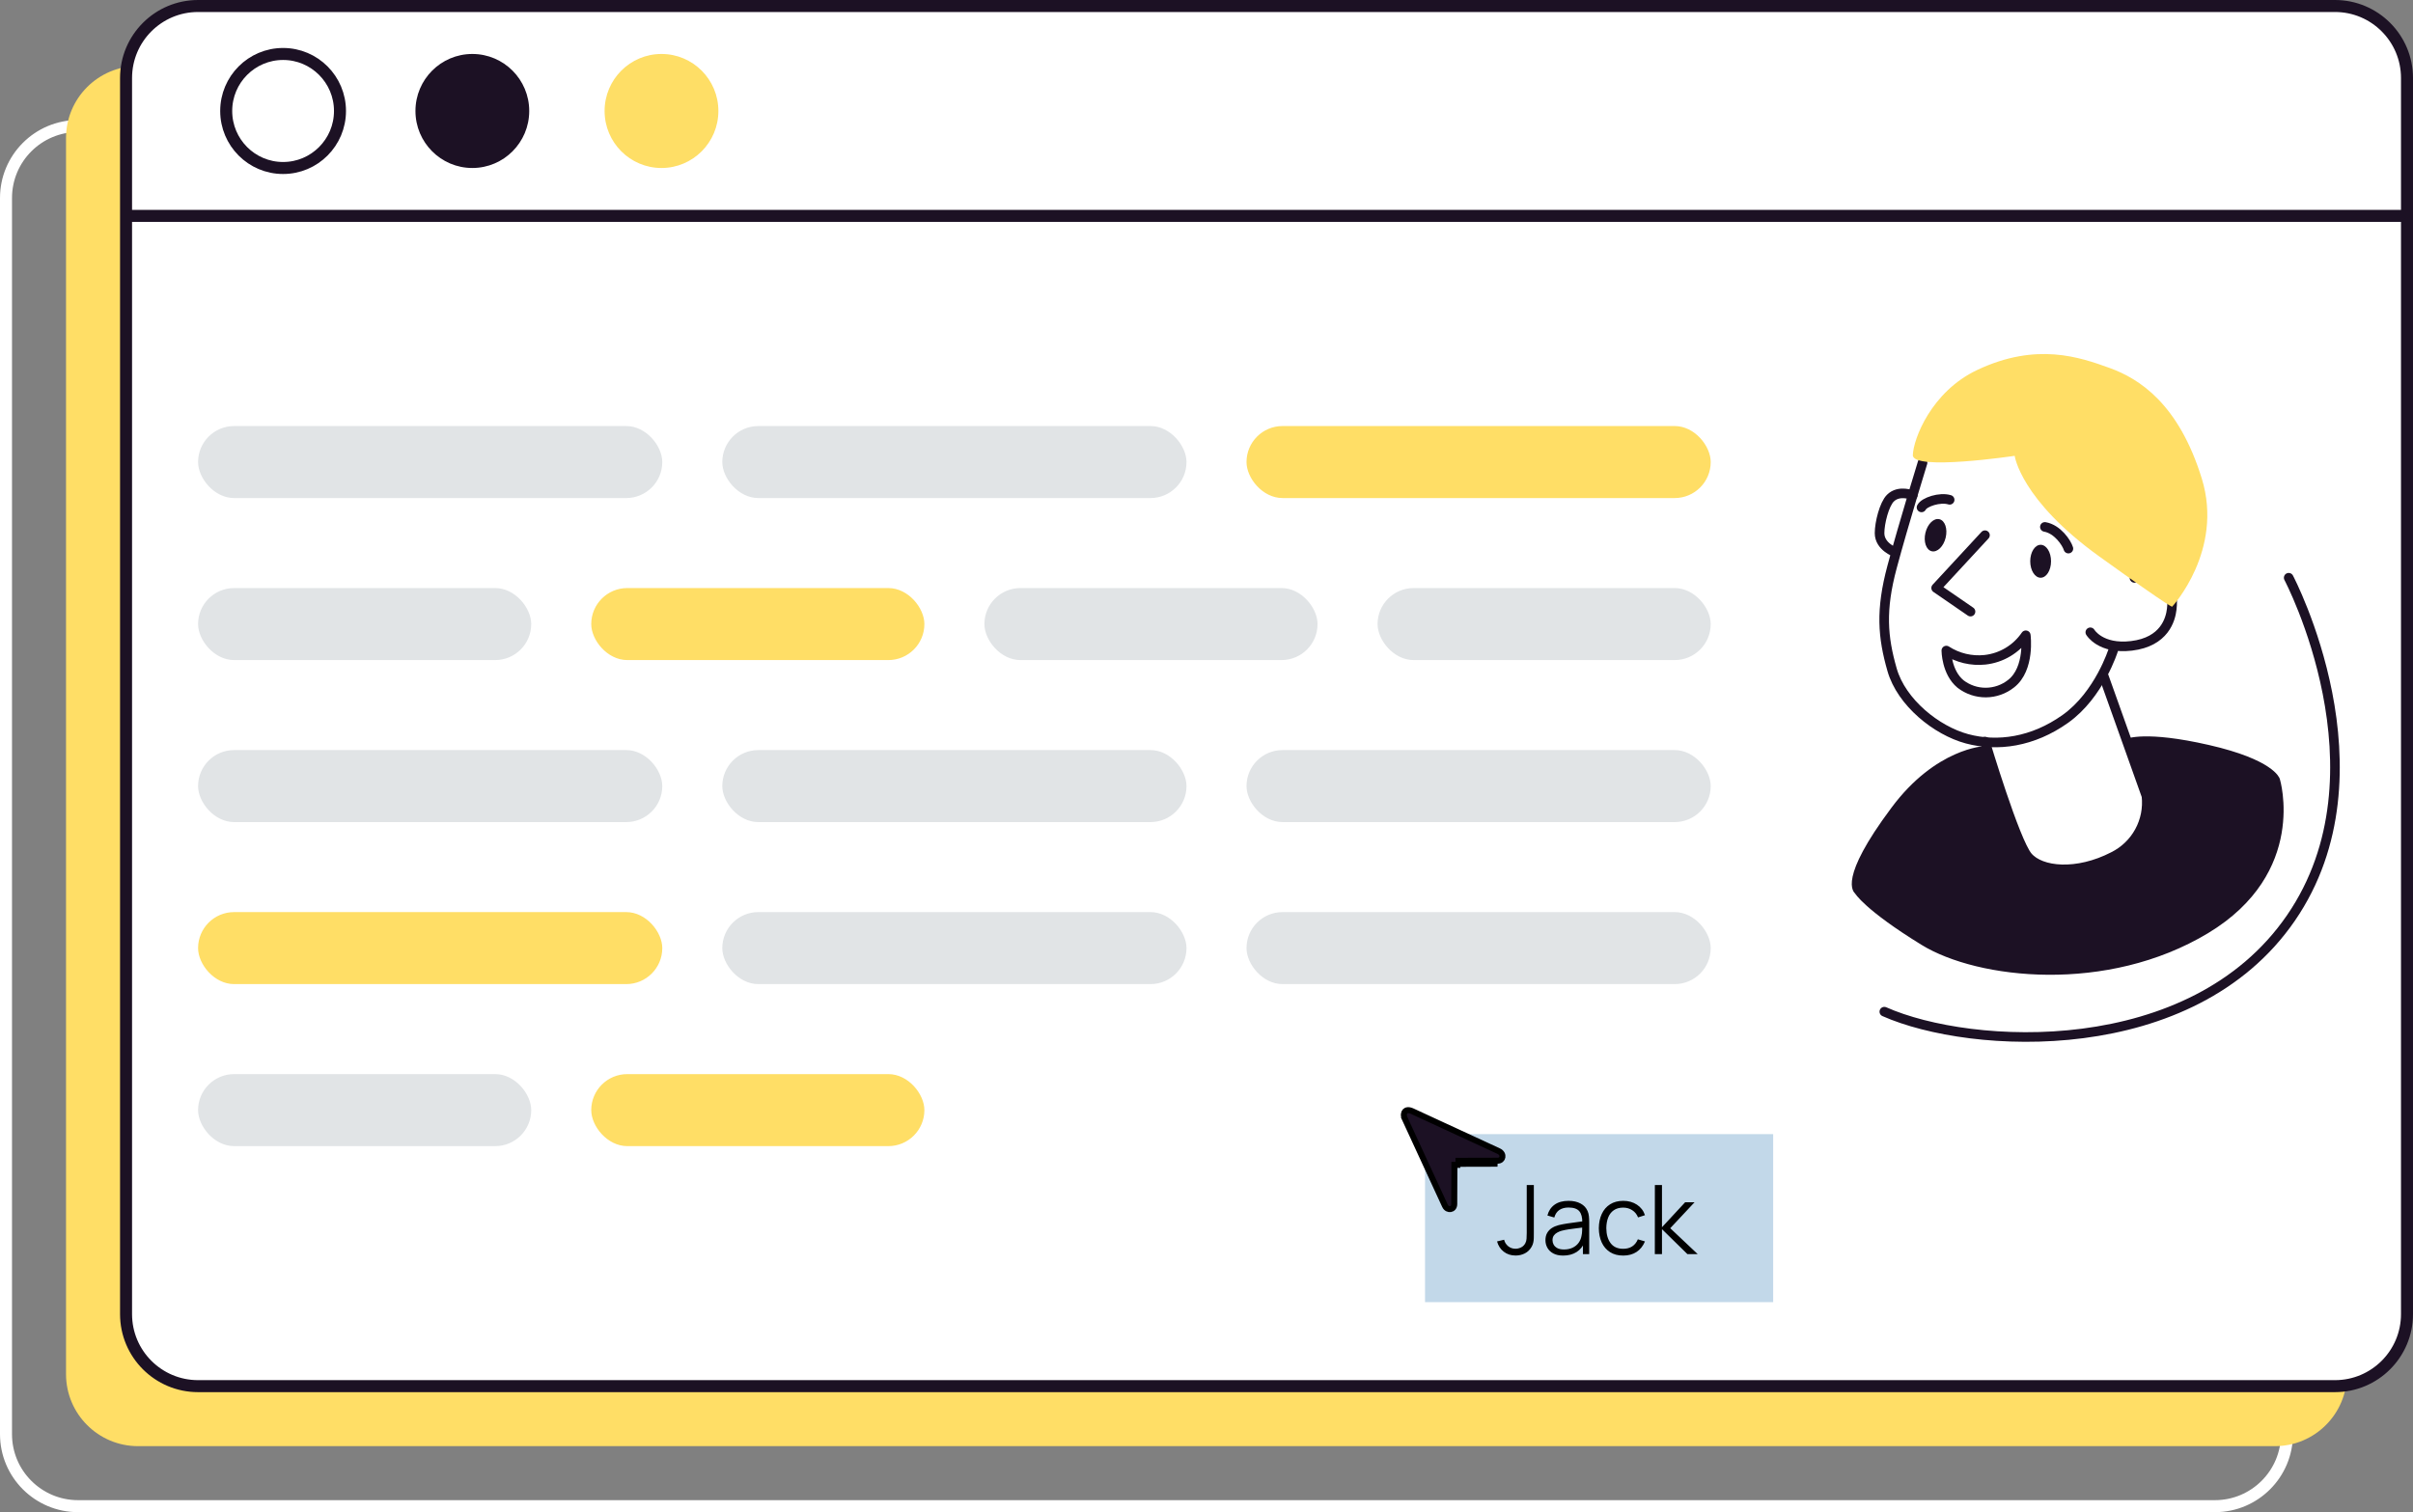 <svg width="402" height="252" viewBox="0 0 402 252" fill="none" xmlns="http://www.w3.org/2000/svg">
  <rect x="0" y="0" width="402" height="252" fill="#808080" stroke="none"/>
  <path d="M369 21H13C6.373 21 1 26.373 1 33V239C1 245.627 6.373 251 13 251H369C375.627 251 381 245.627 381 239V33C381 26.373 375.627 21 369 21Z" stroke="#FFFFFF" stroke-width="2" stroke-miterlimit="10"/>
  <path d="M379 11H23C16.373 11 11 16.373 11 23V229C11 235.627 16.373 241 23 241H379C385.627 241 391 235.627 391 229V23C391 16.373 385.627 11 379 11Z" fill="#FFDE66"/>
  <path d="M389 1H33C26.373 1 21 6.373 21 13V219C21 225.627 26.373 231 33 231H389C395.627 231 401 225.627 401 219V13C401 6.373 395.627 1 389 1Z" fill="#FFFFFF" stroke="#1C1124" stroke-width="2" stroke-miterlimit="10"/>
  <path d="M381.29 96.28C381.29 96.28 398.394 128.663 381.652 153C365.117 177.038 328.373 175.006 313.924 168.595" stroke="#1C1124" stroke-width="1.6" stroke-linecap="round" stroke-linejoin="round"/>
  <path d="M354.362 123.615C354.362 123.615 357.342 122.224 367.908 124.644C378.473 127.065 379.331 129.945 379.331 129.945C379.331 129.945 384 145.197 367.592 155.086C350.958 165.1 329.619 162.716 320.372 157.027C310.926 151.212 309.418 148.548 309.418 148.548C309.418 148.548 306.619 146.805 315.514 134.903C322.783 125.123 330.694 124.834 330.694 124.834" fill="#1C1124"/>
  <path d="M354.362 123.615C354.362 123.615 357.342 122.224 367.908 124.644C378.473 127.065 379.331 129.945 379.331 129.945C379.331 129.945 384 145.197 367.592 155.086C350.958 165.1 329.619 162.716 320.372 157.027C310.926 151.212 309.418 148.548 309.418 148.548C309.418 148.548 306.619 146.805 315.514 134.903C322.783 125.123 330.694 124.834 330.694 124.834" stroke="#1C1124" stroke-linecap="round" stroke-linejoin="round"/>
  <path d="M350.498 112.742L354.363 123.579L357.596 132.654C357.821 134.697 357.414 136.76 356.429 138.564C355.444 140.369 353.928 141.826 352.087 142.741C346.028 145.874 339.977 145.297 337.819 142.741C335.661 140.185 330.694 123.579 330.694 123.579" fill="#FFFFFF"/>
  <path d="M350.498 112.742L354.363 123.579L357.596 132.654C357.821 134.697 357.414 136.76 356.429 138.564C355.444 140.369 353.928 141.826 352.087 142.741C346.028 145.874 339.977 145.297 337.819 142.741C335.661 140.185 330.694 123.579 330.694 123.579" stroke="#1C1124" stroke-width="1.6" stroke-linecap="round" stroke-linejoin="round"/>
  <path d="M352.07 108.308C352.07 108.308 349.759 115.767 344.078 119.804C338.66 123.66 332.772 124.482 327.697 123.118C322.622 121.755 316.78 117.077 315.218 111.623C313.655 106.168 313.276 101.689 315.218 94.465C317.159 87.241 320.293 77.109 320.293 77.109" stroke="#1C1124" stroke-width="1.6" stroke-linecap="round" stroke-linejoin="round"/>
  <path d="M348.242 105.373C348.242 105.373 349.921 108.245 355.096 107.631C360.604 106.972 361.607 103.224 361.805 101.518C362.004 99.811 361.959 97.111 359.954 96.307C358.538 95.86 357.018 95.86 355.601 96.307" stroke="#1C1124" stroke-width="1.6" stroke-linecap="round" stroke-linejoin="round"/>
  <path d="M318.656 82.536C318.656 82.536 316.39 81.57 314.936 83.014C313.906 84.035 313.13 87.132 313.13 88.848C313.13 91.124 315.776 92.036 315.776 92.036" stroke="#1C1124" stroke-width="1.6" stroke-linecap="round" stroke-linejoin="round"/>
  <path d="M335.642 75.962C335.642 75.962 336.59 83.285 349.784 92.767C362.525 101.924 361.884 101.093 361.884 101.093C361.884 101.093 370.508 91.747 366.815 79.755C362.968 67.284 356.394 63.103 351.463 61.324C346.533 59.545 339.308 56.98 329.411 61.649C321.753 65.261 318.764 73.153 318.674 75.835C318.584 78.517 335.642 75.962 335.642 75.962Z" fill="#FFDE66"/>
  <path d="M337.492 105.87C337.492 105.87 338.232 111.433 335.053 113.925C333.857 114.878 332.376 115.401 330.847 115.413C329.318 115.424 327.83 114.923 326.619 113.989C324.262 112.038 324.253 108.417 324.253 108.417C326.161 109.65 328.433 110.191 330.692 109.952C332.053 109.804 333.366 109.362 334.539 108.657C335.713 107.952 336.72 107.002 337.492 105.87Z" stroke="#1C1124" stroke-width="1.6" stroke-linecap="round" stroke-linejoin="round"/>
  <path d="M330.693 89.191L322.557 97.987L328.282 101.924" stroke="#1C1124" stroke-width="1.6" stroke-linecap="round" stroke-linejoin="round"/>
  <path d="M344.59 91.422C344.301 90.465 342.784 88.18 340.671 87.81" stroke="#1C1124" stroke-width="1.6" stroke-linecap="round" stroke-linejoin="round"/>
  <path d="M324.807 83.294C323.181 82.789 320.562 83.665 320.12 84.559" stroke="#1C1124" stroke-width="1.6" stroke-linecap="round" stroke-linejoin="round"/>
  <path d="M321.818 91.864C320.886 91.64 320.419 90.264 320.772 88.79C321.126 87.315 322.168 86.301 323.099 86.525C324.03 86.749 324.498 88.125 324.144 89.599C323.79 91.073 322.749 92.087 321.818 91.864Z" fill="#1C1124"/>
  <path d="M339.965 96.28C339.008 96.28 338.232 95.051 338.232 93.535C338.232 92.019 339.008 90.79 339.965 90.79C340.923 90.79 341.699 92.019 341.699 93.535C341.699 95.051 340.923 96.28 339.965 96.28Z" fill="#1C1124"/>
  <rect x="33" y="71" width="77.333" height="12" rx="6" fill="#E1E4E6"/>
  <rect x="120.334" y="71" width="77.333" height="12" rx="6" fill="#E1E4E6"/>
  <rect x="207.666" y="71" width="77.333" height="12" rx="6" fill="#FFDE66"/>
  <rect x="33" y="98" width="55.5" height="12" rx="6" fill="#E1E4E6"/>
  <rect x="98.5" y="98" width="55.5" height="12" rx="6" fill="#FFDE66"/>
  <rect x="164" y="98" width="55.5" height="12" rx="6" fill="#E1E4E6"/>
  <rect x="229.5" y="98" width="55.5" height="12" rx="6" fill="#E1E4E6"/>
  <rect x="33" y="125" width="77.333" height="12" rx="6" fill="#E1E4E6"/>
  <rect x="120.334" y="125" width="77.333" height="12" rx="6" fill="#E1E4E6"/>
  <rect x="207.666" y="125" width="77.333" height="12" rx="6" fill="#E1E4E6"/>
  <rect x="33" y="152" width="77.333" height="12" rx="6" fill="#FFDE66"/>
  <rect x="120.334" y="152" width="77.333" height="12" rx="6" fill="#E1E4E6"/>
  <rect x="207.666" y="152" width="77.333" height="12" rx="6" fill="#E1E4E6"/>
  <rect x="33" y="179" width="55.5" height="12" rx="6" fill="#E1E4E6"/>
  <rect x="98.5" y="179" width="55.5" height="12" rx="6" fill="#FFDE66"/>
  <path d="M21 35.977H401" stroke="#1C1124" stroke-width="2" stroke-miterlimit="10"/>
  <path d="M47.163 27.996C52.397 27.996 56.641 23.742 56.641 18.495C56.641 13.248 52.397 8.994 47.163 8.994C41.929 8.994 37.685 13.248 37.685 18.495C37.685 23.742 41.929 27.996 47.163 27.996Z" stroke="#1C1124" stroke-width="2" stroke-miterlimit="10"/>
  <path d="M78.69 27.996C83.925 27.996 88.168 23.742 88.168 18.495C88.168 13.248 83.925 8.994 78.69 8.994C73.456 8.994 69.213 13.248 69.213 18.495C69.213 23.742 73.456 27.996 78.69 27.996Z" fill="#1C1124"/>
  <path d="M110.202 27.996C115.436 27.996 119.68 23.742 119.68 18.495C119.68 13.248 115.436 8.994 110.202 8.994C104.968 8.994 100.725 13.248 100.725 18.495C100.725 23.742 104.968 27.996 110.202 27.996Z" fill="#FEDE66"/>
  <rect width="58" height="28" transform="translate(237.406 189)" fill="#C2D8E9"/>
  <path d="M252.494 209.232C251.726 209.232 251.068 209.019 250.518 208.592C249.969 208.165 249.598 207.595 249.406 206.88L250.582 206.6C250.678 207.021 250.9 207.379 251.246 207.672C251.598 207.96 252.012 208.104 252.486 208.104C252.785 208.104 253.086 208.032 253.39 207.888C253.7 207.744 253.942 207.507 254.118 207.176C254.236 206.947 254.302 206.699 254.318 206.432C254.34 206.16 254.35 205.835 254.35 205.456V197.48H255.534V205.456C255.534 205.776 255.532 206.067 255.526 206.328C255.521 206.584 255.492 206.832 255.438 207.072C255.39 207.307 255.297 207.544 255.158 207.784C254.881 208.269 254.508 208.632 254.038 208.872C253.574 209.112 253.06 209.232 252.494 209.232ZM260.42 209.24C259.769 209.24 259.223 209.123 258.78 208.888C258.343 208.653 258.015 208.341 257.796 207.952C257.577 207.563 257.468 207.139 257.468 206.68C257.468 206.211 257.561 205.811 257.748 205.48C257.94 205.144 258.199 204.869 258.524 204.656C258.855 204.443 259.236 204.28 259.668 204.168C260.105 204.061 260.588 203.968 261.116 203.888C261.649 203.803 262.169 203.731 262.676 203.672C263.188 203.608 263.636 203.547 264.02 203.488L263.604 203.744C263.62 202.891 263.455 202.259 263.108 201.848C262.761 201.437 262.159 201.232 261.3 201.232C260.708 201.232 260.207 201.365 259.796 201.632C259.391 201.899 259.105 202.32 258.94 202.896L257.796 202.56C257.993 201.787 258.391 201.187 258.988 200.76C259.585 200.333 260.361 200.12 261.316 200.12C262.105 200.12 262.775 200.269 263.324 200.568C263.879 200.861 264.271 201.288 264.5 201.848C264.607 202.099 264.676 202.379 264.708 202.688C264.74 202.997 264.756 203.312 264.756 203.632V209H263.708V206.832L264.012 206.96C263.719 207.701 263.263 208.267 262.644 208.656C262.025 209.045 261.284 209.24 260.42 209.24ZM260.556 208.224C261.105 208.224 261.585 208.125 261.996 207.928C262.407 207.731 262.737 207.461 262.988 207.12C263.239 206.773 263.401 206.384 263.476 205.952C263.54 205.675 263.575 205.371 263.58 205.04C263.585 204.704 263.588 204.453 263.588 204.288L264.036 204.52C263.636 204.573 263.201 204.627 262.732 204.68C262.268 204.733 261.809 204.795 261.356 204.864C260.908 204.933 260.503 205.016 260.14 205.112C259.895 205.181 259.657 205.28 259.428 205.408C259.199 205.531 259.009 205.696 258.86 205.904C258.716 206.112 258.644 206.371 258.644 206.68C258.644 206.931 258.705 207.173 258.828 207.408C258.956 207.643 259.159 207.837 259.436 207.992C259.719 208.147 260.092 208.224 260.556 208.224ZM270.423 209.24C269.553 209.24 268.817 209.045 268.215 208.656C267.612 208.267 267.153 207.731 266.839 207.048C266.529 206.36 266.369 205.571 266.359 204.68C266.369 203.773 266.535 202.979 266.855 202.296C267.175 201.608 267.636 201.075 268.239 200.696C268.841 200.312 269.572 200.12 270.431 200.12C271.305 200.12 272.065 200.333 272.711 200.76C273.361 201.187 273.807 201.771 274.047 202.512L272.895 202.88C272.692 202.363 272.369 201.963 271.927 201.68C271.489 201.392 270.988 201.248 270.423 201.248C269.788 201.248 269.263 201.395 268.847 201.688C268.431 201.976 268.121 202.379 267.919 202.896C267.716 203.413 267.612 204.008 267.607 204.68C267.617 205.715 267.857 206.547 268.327 207.176C268.796 207.8 269.495 208.112 270.423 208.112C271.009 208.112 271.508 207.979 271.919 207.712C272.335 207.44 272.649 207.045 272.863 206.528L274.047 206.88C273.727 207.648 273.257 208.235 272.639 208.64C272.02 209.04 271.281 209.24 270.423 209.24ZM275.69 209L275.698 197.48H276.882V204.52L280.738 200.36H282.306L278.258 204.68L282.834 209H281.122L276.882 204.84V209H275.69Z" fill="black"/>
  <g clip-path="url(#clip0_2539_85733)">
    <path d="M242.983 193.948L249.478 193.931L242.982 193.448L242.981 193.448L242.983 193.948ZM242.983 193.948V193.448L249.476 193.431L249.478 193.431C249.99 193.431 250.244 193.134 250.296 192.821C250.349 192.5 250.201 192.073 249.665 191.828L249.663 191.827L235.267 185.174L235.267 185.174C234.631 184.879 234.246 185.03 234.073 185.217C233.887 185.419 233.769 185.852 234.05 186.462L233.596 186.671L234.05 186.462L240.721 200.928L240.721 200.93C240.935 201.396 241.337 201.545 241.662 201.489C241.97 201.436 242.268 201.189 242.272 200.661C242.272 200.661 242.272 200.661 242.272 200.66L242.298 194.124C242.298 194.124 242.298 194.123 242.298 194.123L242.298 194.122L242.798 194.124C242.798 193.992 242.851 193.948 242.983 193.948Z" fill="#1C1124" stroke="black"/>
  </g>
  <defs>
    <clipPath id="clip0_2539_85733">
      <rect width="24" height="24" fill="#FFFFFF" transform="matrix(0 -1 1 0 230 205)"/>
    </clipPath>
  </defs>
</svg>
